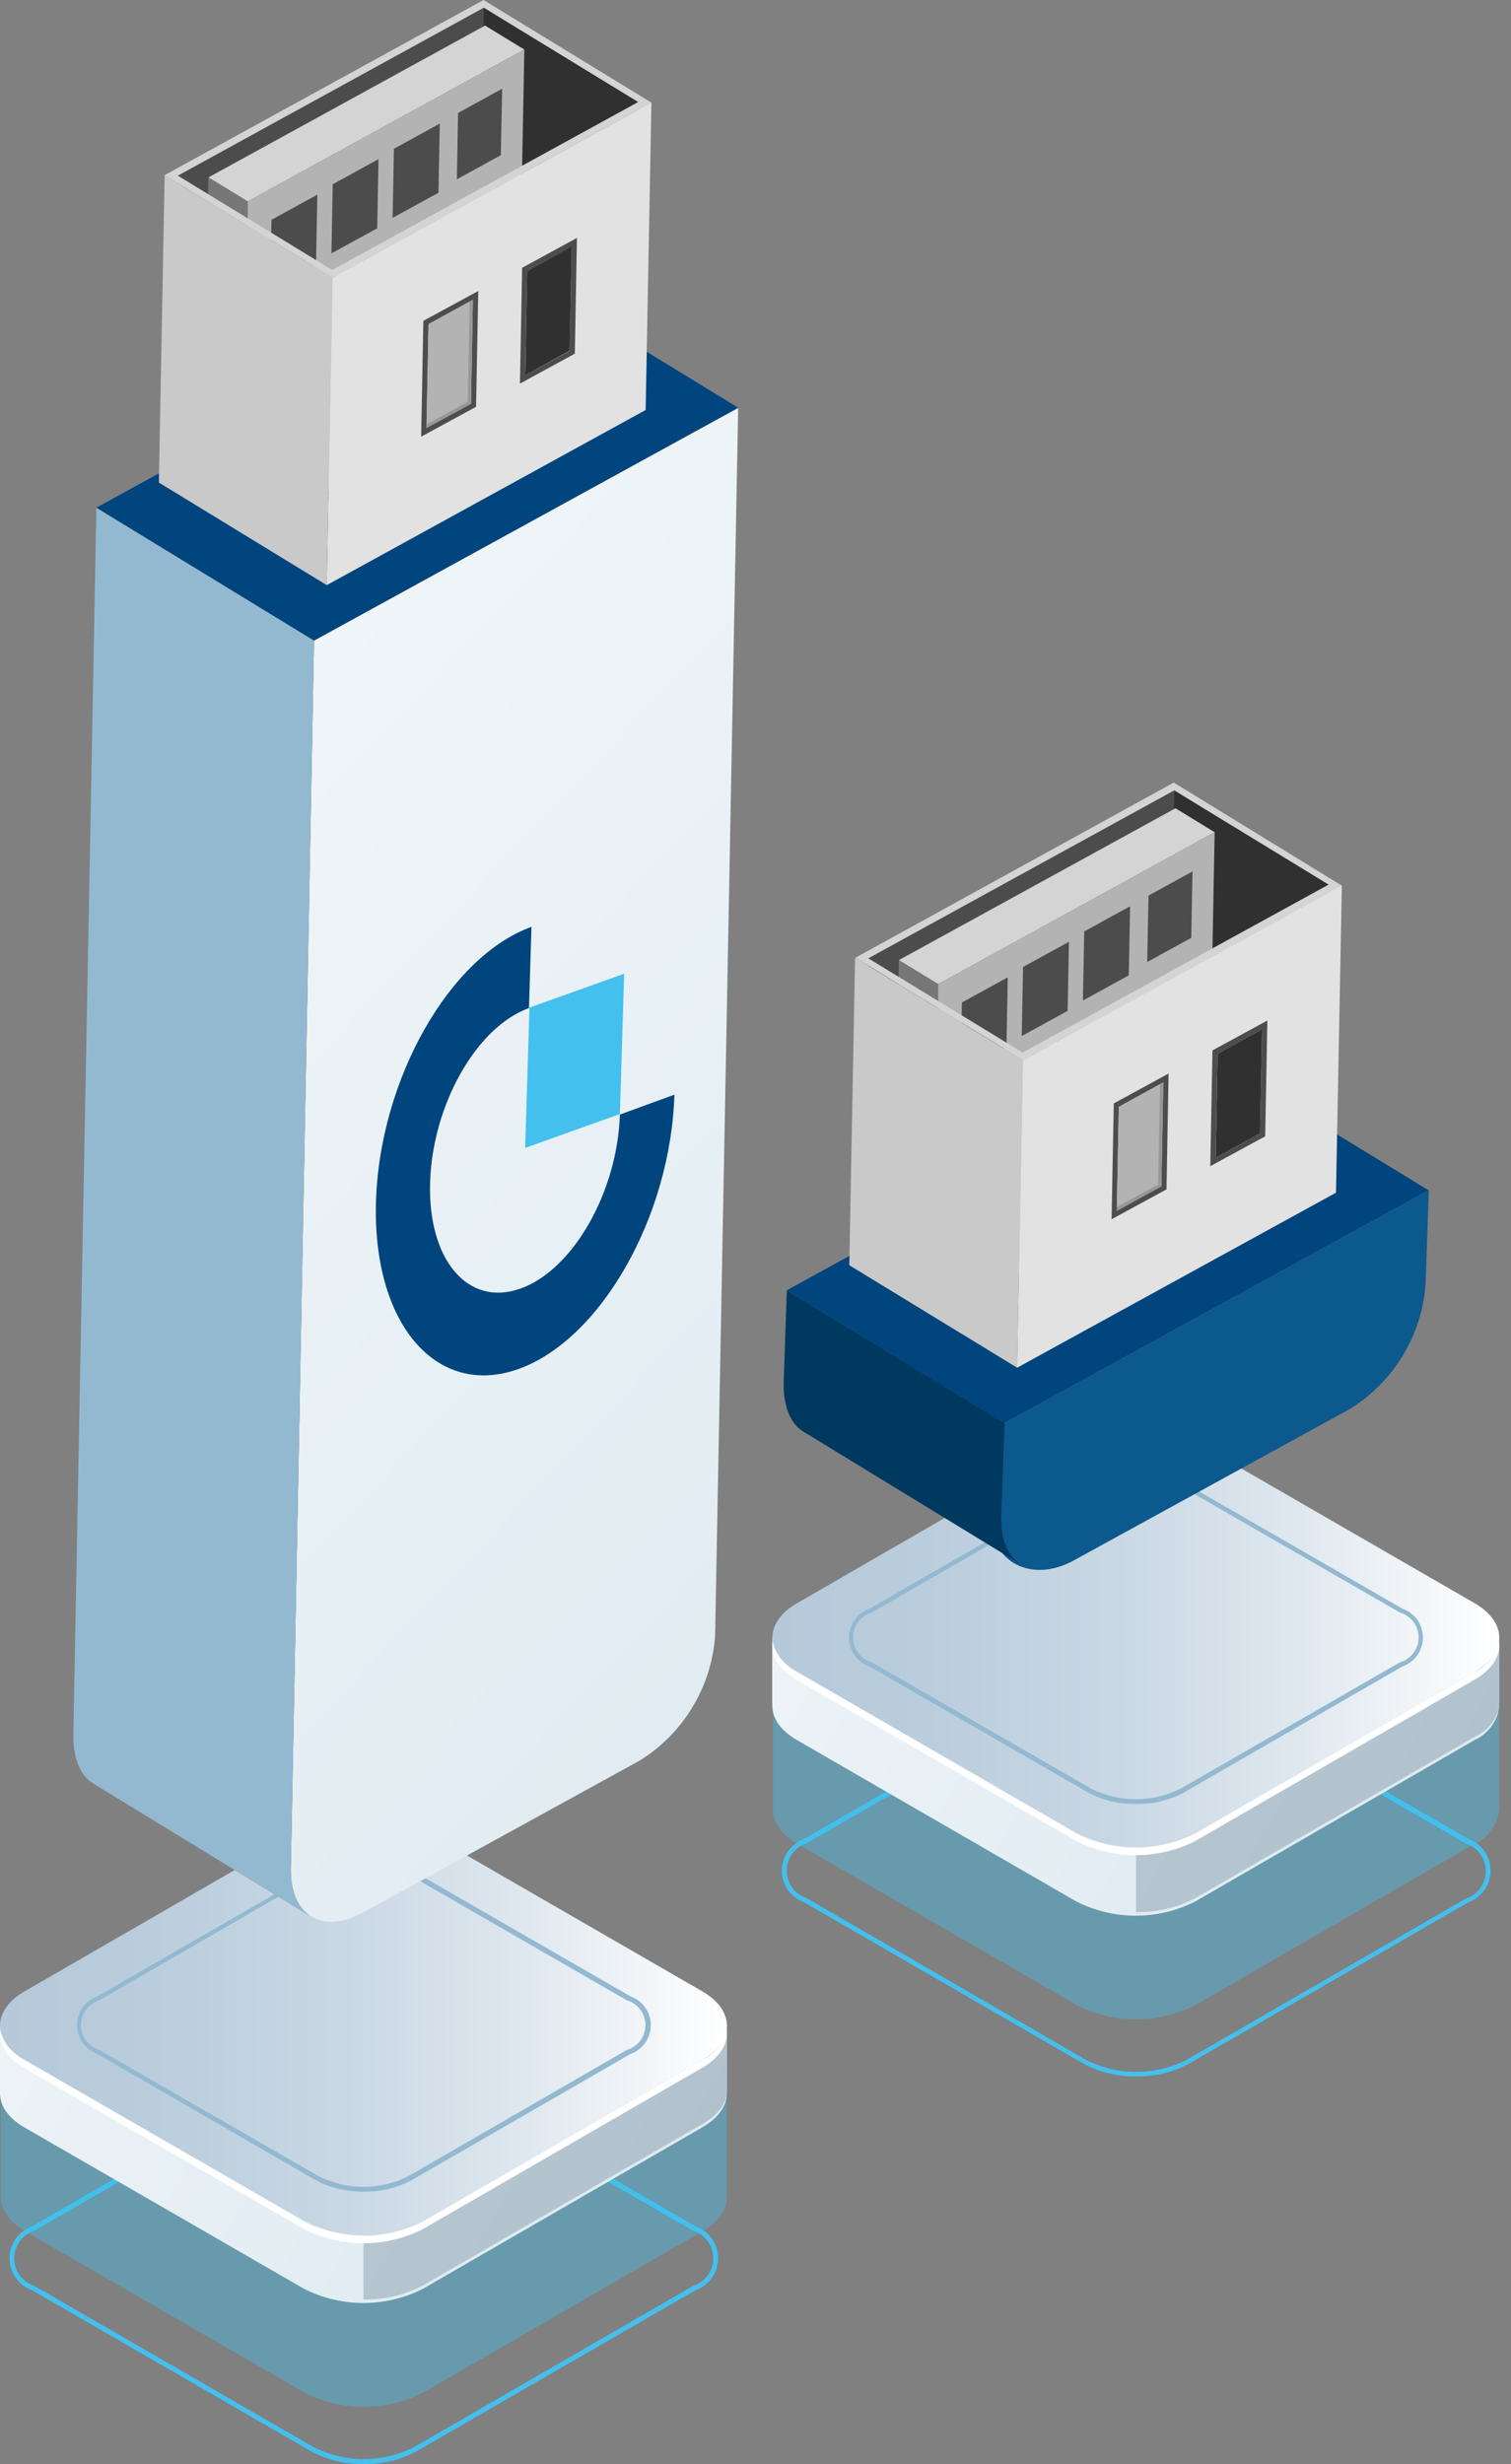 <svg width="100" height="163" viewBox="0 0 100 163" fill="none" xmlns="http://www.w3.org/2000/svg">
<rect x="0" y="0" width="100" height="163" fill="#808080" stroke="none"/>
<path opacity="0.2" d="M30.315 82.776L17.063 90.531L12.027 92.348V98.016C13.402 98.047 14.762 97.725 15.977 97.082L34.476 86.397C34.917 86.199 35.298 85.89 35.583 85.5C35.868 85.11 36.047 84.652 36.102 84.172C36.102 84.132 36.102 84.1 36.102 84.06V79.873L35.042 79.281H34.891C34.548 81.229 32.257 82.513 30.315 82.776Z" fill="#052C49"/>
<path d="M24.074 162.999C22.861 163.023 21.662 162.735 20.592 162.162L2.113 151.498C1.679 151.342 1.304 151.056 1.038 150.679C0.773 150.302 0.631 149.852 0.631 149.391C0.631 148.93 0.773 148.48 1.038 148.103C1.304 147.726 1.679 147.44 2.113 147.285L20.592 136.613C21.673 136.068 22.867 135.784 24.077 135.784C25.288 135.784 26.482 136.068 27.563 136.613L46.042 147.285C46.476 147.44 46.851 147.726 47.116 148.103C47.382 148.48 47.524 148.93 47.524 149.391C47.524 149.852 47.382 150.302 47.116 150.679C46.851 151.056 46.476 151.342 46.042 151.498L27.563 162.162C26.491 162.736 25.29 163.024 24.074 162.999ZM24.074 136.1C22.927 136.084 21.795 136.358 20.783 136.896L2.271 147.568C1.885 147.692 1.548 147.935 1.31 148.263C1.071 148.591 0.942 148.986 0.942 149.391C0.942 149.797 1.071 150.192 1.31 150.519C1.548 150.847 1.885 151.09 2.271 151.215L20.756 161.886C21.786 162.405 22.924 162.676 24.077 162.676C25.231 162.676 26.369 162.405 27.399 161.886L45.877 151.215C46.263 151.09 46.6 150.847 46.839 150.519C47.078 150.192 47.206 149.797 47.206 149.391C47.206 148.986 47.078 148.591 46.839 148.263C46.6 147.935 46.263 147.692 45.877 147.568L27.399 136.929C26.379 136.374 25.235 136.089 24.074 136.1Z" fill="#43C0ED"/>
<path opacity="0.4" d="M48.11 145.296V138.963L46.952 138.305C46.623 140.28 44.319 141.597 42.343 141.86L29.111 149.615L23.331 151.702L4.879 142.196L5.307 141.945C3.733 141.215 2.878 139.529 2.015 137.996L0.771 138.74L0.047 138.904V145.342C0.047 146.159 0.587 146.982 1.673 147.607L20.152 158.278C21.369 158.895 22.714 159.216 24.079 159.216C25.443 159.216 26.788 158.895 28.006 158.278L46.484 147.607C47.551 146.995 48.091 146.192 48.104 145.382C48.107 145.347 48.107 145.312 48.104 145.277L48.11 145.296Z" fill="#43C0ED"/>
<path d="M48.11 138.411V134.217L46.944 133.559C46.622 135.534 44.311 136.85 42.336 137.114L29.091 144.875L23.304 146.962L4.872 137.436L5.299 137.186C3.719 136.449 2.87 134.764 2.008 133.236L0.737 133.967L0 134.178V138.477C0 139.299 0.54 140.116 1.626 140.741L20.125 151.412C21.343 152.029 22.689 152.35 24.055 152.35C25.42 152.35 26.767 152.029 27.985 151.412L46.483 140.728C47.55 140.116 48.09 139.313 48.103 138.503C48.106 138.466 48.106 138.428 48.103 138.391L48.11 138.411Z" fill="url(#paint0_linear_2177_2363)"/>
<path d="M20.125 147.166L1.626 136.482C-0.54 135.231 -0.54 133.19 1.626 131.946L20.125 121.268C21.342 120.651 22.687 120.33 24.052 120.33C25.416 120.33 26.762 120.651 27.979 121.268L46.484 131.946C48.65 133.197 48.65 135.237 46.484 136.482L27.985 147.166C26.767 147.783 25.421 148.104 24.055 148.104C22.69 148.104 21.343 147.783 20.125 147.166Z" fill="url(#paint1_linear_2177_2363)"/>
<path d="M20.125 147.166L1.626 136.482C-0.54 135.231 -0.54 133.19 1.626 131.946L20.125 121.268C21.342 120.651 22.687 120.33 24.052 120.33C25.416 120.33 26.762 120.651 27.979 121.268L46.484 131.946C48.65 133.197 48.65 135.237 46.484 136.482L27.985 147.166C26.767 147.783 25.421 148.104 24.055 148.104C22.69 148.104 21.343 147.783 20.125 147.166Z" fill="#24126A"/>
<path d="M20.125 147.166L1.626 136.482C-0.54 135.231 -0.54 133.19 1.626 131.946L20.125 121.268C21.342 120.651 22.687 120.33 24.052 120.33C25.416 120.33 26.762 120.651 27.979 121.268L46.484 131.946C48.65 133.197 48.65 135.237 46.484 136.482L27.985 147.166C26.767 147.783 25.421 148.104 24.055 148.104C22.69 148.104 21.343 147.783 20.125 147.166Z" fill="#01457E"/>
<path d="M46.484 136.481L27.985 147.166C26.767 147.782 25.42 148.104 24.055 148.104C22.689 148.104 21.343 147.782 20.125 147.166L1.626 136.481C1.227 136.295 0.875 136.02 0.597 135.678C0.318 135.336 0.121 134.935 0.02 134.506C-0.105 135.415 0.428 136.35 1.626 137.041L20.125 147.719C21.343 148.335 22.689 148.657 24.055 148.657C25.42 148.657 26.767 148.335 27.985 147.719L46.484 137.041C47.682 136.35 48.215 135.415 48.09 134.513C47.987 134.941 47.79 135.34 47.512 135.681C47.234 136.022 46.882 136.295 46.484 136.481Z" fill="white"/>
<path d="M48.11 138.167V133.974L46.944 133.315C46.622 135.29 44.311 136.607 42.336 136.87L29.091 144.632L23.304 146.725L4.872 137.193L5.267 136.929C3.687 136.199 2.837 134.507 1.975 132.979L0.731 133.717L0 133.934V138.246C0 139.069 0.54 139.885 1.626 140.511L20.125 151.195C21.343 151.812 22.689 152.133 24.055 152.133C25.42 152.133 26.767 151.812 27.985 151.195L46.483 140.511C47.55 139.898 48.09 139.095 48.103 138.286C48.106 138.248 48.106 138.211 48.103 138.174L48.11 138.167Z" fill="url(#paint2_linear_2177_2363)"/>
<path opacity="0.2" d="M42.343 136.883L29.091 144.632L24.055 146.449V152.117C25.43 152.148 26.789 151.826 28.005 151.182L46.503 140.497C47.57 139.885 48.109 139.082 48.123 138.272C48.126 138.235 48.126 138.198 48.123 138.16V133.967L47.063 133.375H46.938C46.576 135.33 44.272 136.613 42.343 136.883Z" fill="#052C49"/>
<path d="M20.125 146.923L1.626 136.271C-0.54 135.02 -0.54 132.98 1.626 131.735L20.125 121.057C21.342 120.441 22.687 120.12 24.052 120.12C25.416 120.12 26.762 120.441 27.979 121.057L46.484 131.735C48.65 132.986 48.65 135.027 46.484 136.271L27.985 146.956C26.764 147.567 25.417 147.883 24.051 147.877C22.686 147.871 21.341 147.544 20.125 146.923Z" fill="url(#paint3_linear_2177_2363)"/>
<path d="M24.055 144.98C22.957 145.002 21.872 144.744 20.901 144.23L6.452 135.883C6.056 135.743 5.713 135.484 5.47 135.142C5.228 134.799 5.098 134.39 5.098 133.97C5.098 133.55 5.228 133.141 5.47 132.799C5.713 132.456 6.056 132.197 6.452 132.058L20.934 123.717C21.91 123.22 22.99 122.961 24.084 122.961C25.179 122.961 26.259 123.22 27.235 123.717L41.717 132.058C42.113 132.197 42.456 132.456 42.699 132.799C42.941 133.141 43.071 133.55 43.071 133.97C43.071 134.39 42.941 134.799 42.699 135.142C42.456 135.484 42.113 135.743 41.717 135.883L27.235 144.23C26.257 144.749 25.162 145.007 24.055 144.98ZM21.066 143.947C21.992 144.419 23.016 144.664 24.055 144.664C25.094 144.664 26.118 144.419 27.044 143.947L41.474 135.613C41.831 135.51 42.146 135.295 42.37 134.998C42.594 134.701 42.715 134.339 42.715 133.967C42.715 133.595 42.594 133.233 42.37 132.936C42.146 132.639 41.831 132.423 41.474 132.321L26.991 123.974C26.064 123.506 25.04 123.262 24.002 123.262C22.964 123.262 21.94 123.506 21.013 123.974L6.583 132.321C6.229 132.427 5.919 132.645 5.698 132.941C5.478 133.238 5.359 133.597 5.359 133.967C5.359 134.336 5.478 134.696 5.698 134.993C5.919 135.289 6.229 135.506 6.583 135.613L21.066 143.947Z" fill="#93B9D1"/>
<path d="M46.484 136.271L27.985 146.955C26.767 147.572 25.42 147.893 24.055 147.893C22.689 147.893 21.343 147.572 20.125 146.955L1.626 136.271C1.227 136.084 0.875 135.809 0.597 135.467C0.318 135.125 0.121 134.725 0.02 134.296C-0.105 135.198 0.428 136.133 1.626 136.824L20.125 147.462C21.343 148.079 22.689 148.4 24.055 148.4C25.42 148.4 26.767 148.079 27.985 147.462L46.484 136.784C47.682 136.093 48.215 135.158 48.09 134.256C47.995 134.693 47.8 135.102 47.522 135.451C47.243 135.8 46.888 136.081 46.484 136.271Z" fill="white"/>
<path d="M75.2 137.357C73.984 137.382 72.783 137.095 71.711 136.521L53.232 125.85C52.797 125.696 52.421 125.411 52.155 125.034C51.889 124.658 51.746 124.208 51.746 123.747C51.746 123.286 51.889 122.836 52.155 122.459C52.421 122.083 52.797 121.798 53.232 121.643L71.711 110.972C72.792 110.427 73.986 110.143 75.196 110.143C76.407 110.143 77.601 110.427 78.682 110.972L97.161 121.643C97.596 121.798 97.972 122.083 98.238 122.459C98.504 122.836 98.647 123.286 98.647 123.747C98.647 124.208 98.504 124.658 98.238 125.034C97.972 125.411 97.596 125.696 97.161 125.85L78.682 136.521C77.612 137.094 76.413 137.382 75.2 137.357ZM75.2 110.459C74.053 110.443 72.921 110.717 71.908 111.255L53.396 121.927C53.01 122.051 52.674 122.294 52.435 122.622C52.196 122.95 52.068 123.345 52.068 123.75C52.068 124.156 52.196 124.551 52.435 124.878C52.674 125.206 53.01 125.449 53.396 125.574L71.875 136.271C72.905 136.79 74.043 137.061 75.196 137.061C76.35 137.061 77.487 136.79 78.518 136.271L97.003 125.6C97.389 125.476 97.726 125.232 97.964 124.905C98.203 124.577 98.332 124.182 98.332 123.776C98.332 123.371 98.203 122.976 97.964 122.648C97.726 122.321 97.389 122.077 97.003 121.953L78.518 111.255C77.497 110.713 76.355 110.439 75.2 110.459Z" fill="#43C0ED"/>
<path opacity="0.4" d="M99.227 119.655V113.322L98.068 112.664C97.739 114.639 95.435 115.956 93.46 116.219L80.222 123.961L74.442 126.048L55.996 116.522L56.423 116.272C54.85 115.541 54.001 113.856 53.132 112.322L51.894 113.066L51.15 113.27V119.708C51.15 120.524 51.697 121.347 52.776 121.973L71.262 132.644C72.478 133.26 73.822 133.582 75.185 133.582C76.549 133.582 77.893 133.26 79.109 132.644L97.588 121.973C98.029 121.775 98.411 121.466 98.696 121.076C98.981 120.686 99.16 120.228 99.214 119.748C99.217 119.713 99.217 119.677 99.214 119.642L99.227 119.655Z" fill="#43C0ED"/>
<path d="M99.228 112.769V108.576L98.089 107.963C97.759 109.938 95.455 111.255 93.48 111.518L80.222 119.267L74.435 121.353L55.956 111.795L56.384 111.545C54.804 110.807 53.955 109.122 53.093 107.595L51.849 108.332L51.111 108.543V112.841C51.111 113.658 51.658 114.481 52.737 115.106L71.236 125.791C72.454 126.407 73.801 126.728 75.166 126.728C76.532 126.728 77.878 126.407 79.096 125.791L97.595 115.106C98.036 114.909 98.418 114.6 98.703 114.209C98.988 113.819 99.167 113.361 99.221 112.881C99.224 112.844 99.224 112.806 99.221 112.769H99.228Z" fill="url(#paint4_linear_2177_2363)"/>
<path d="M71.242 121.525L52.743 110.841C50.578 109.59 50.578 107.549 52.743 106.305L71.242 95.627C72.46 95.01 73.807 94.689 75.172 94.689C76.538 94.689 77.884 95.01 79.102 95.627L97.601 106.305C99.767 107.556 99.767 109.596 97.601 110.841L79.102 121.525C77.884 122.142 76.538 122.463 75.172 122.463C73.807 122.463 72.46 122.142 71.242 121.525Z" fill="url(#paint5_linear_2177_2363)"/>
<path d="M71.242 121.525L52.743 110.841C50.578 109.59 50.578 107.549 52.743 106.305L71.242 95.627C72.46 95.01 73.807 94.689 75.172 94.689C76.538 94.689 77.884 95.01 79.102 95.627L97.601 106.305C99.767 107.556 99.767 109.596 97.601 110.841L79.102 121.525C77.884 122.142 76.538 122.463 75.172 122.463C73.807 122.463 72.46 122.142 71.242 121.525Z" fill="#24126A"/>
<path d="M71.242 121.525L52.743 110.841C50.578 109.59 50.578 107.549 52.743 106.305L71.242 95.627C72.46 95.01 73.807 94.689 75.172 94.689C76.538 94.689 77.884 95.01 79.102 95.627L97.601 106.305C99.767 107.556 99.767 109.596 97.601 110.841L79.102 121.525C77.884 122.142 76.538 122.463 75.172 122.463C73.807 122.463 72.46 122.142 71.242 121.525Z" fill="#01457E"/>
<path d="M97.603 110.84L79.104 121.525C77.886 122.141 76.539 122.463 75.174 122.463C73.808 122.463 72.462 122.141 71.244 121.525L52.745 110.84C52.342 110.65 51.988 110.371 51.709 110.023C51.431 109.675 51.236 109.268 51.139 108.833C51.014 109.741 51.547 110.676 52.745 111.367L71.244 122.045C72.462 122.662 73.808 122.983 75.174 122.983C76.539 122.983 77.886 122.662 79.104 122.045L97.603 111.367C98.801 110.709 99.334 109.741 99.209 108.839C99.111 109.273 98.916 109.679 98.637 110.025C98.359 110.372 98.005 110.651 97.603 110.84Z" fill="white"/>
<path d="M99.228 112.525V108.332L98.069 107.674C97.74 109.649 95.436 110.965 93.461 111.229L80.202 118.977L74.416 121.064L55.956 111.551L56.384 111.301C54.804 110.564 53.955 108.878 53.093 107.351L51.849 108.088L51.111 108.299V112.571C51.111 113.394 51.658 114.211 52.737 114.836L71.236 125.521C72.454 126.137 73.801 126.458 75.166 126.458C76.532 126.458 77.878 126.137 79.096 125.521L97.595 114.836C98.036 114.639 98.418 114.33 98.703 113.939C98.988 113.549 99.167 113.091 99.221 112.611C99.224 112.574 99.224 112.536 99.221 112.499L99.228 112.525Z" fill="url(#paint6_linear_2177_2363)"/>
<path opacity="0.2" d="M93.48 111.255L80.222 119.003L75.186 120.82V126.488C76.56 126.519 77.92 126.197 79.135 125.553L97.634 114.869C98.075 114.672 98.457 114.363 98.742 113.972C99.028 113.582 99.206 113.124 99.26 112.644C99.263 112.607 99.263 112.569 99.26 112.532V108.339L98.2 107.746H98.088C97.693 109.688 95.389 110.972 93.48 111.255Z" fill="#052C49"/>
<path d="M71.242 121.281L52.743 110.597C50.578 109.346 50.578 107.305 52.743 106.061L71.242 95.383C72.46 94.767 73.807 94.445 75.172 94.445C76.538 94.445 77.884 94.767 79.102 95.383L97.601 106.061C99.767 107.312 99.767 109.353 97.601 110.597L79.102 121.281C77.884 121.898 76.538 122.219 75.172 122.219C73.807 122.219 72.46 121.898 71.242 121.281Z" fill="url(#paint7_linear_2177_2363)"/>
<path d="M75.173 119.339C74.077 119.361 72.994 119.103 72.026 118.589L57.543 110.241C57.148 110.102 56.805 109.843 56.562 109.501C56.32 109.158 56.19 108.749 56.19 108.329C56.19 107.909 56.32 107.5 56.562 107.158C56.805 106.815 57.148 106.556 57.543 106.417L72.026 98.076C73.003 97.579 74.084 97.32 75.18 97.32C76.275 97.32 77.356 97.579 78.333 98.076L92.816 106.417C93.212 106.556 93.554 106.815 93.797 107.158C94.039 107.5 94.17 107.909 94.17 108.329C94.17 108.749 94.039 109.158 93.797 109.501C93.554 109.843 93.212 110.102 92.816 110.241L78.333 118.589C77.361 119.104 76.273 119.362 75.173 119.339ZM72.184 118.306C73.11 118.777 74.134 119.023 75.173 119.023C76.212 119.023 77.236 118.777 78.162 118.306L92.645 109.965C93.002 109.863 93.317 109.647 93.541 109.35C93.765 109.053 93.886 108.691 93.886 108.319C93.886 107.947 93.765 107.585 93.541 107.288C93.317 106.991 93.002 106.776 92.645 106.673L78.162 98.326C77.235 97.858 76.211 97.615 75.173 97.615C74.135 97.615 73.111 97.858 72.184 98.326L57.701 106.673C57.344 106.776 57.029 106.991 56.805 107.288C56.581 107.585 56.46 107.947 56.46 108.319C56.46 108.691 56.581 109.053 56.805 109.35C57.029 109.647 57.344 109.863 57.701 109.965L72.184 118.306Z" fill="#93B9D1"/>
<path d="M97.603 110.596L79.104 121.281C77.886 121.898 76.539 122.219 75.174 122.219C73.808 122.219 72.462 121.898 71.244 121.281L52.745 110.596C52.346 110.41 51.994 110.135 51.716 109.793C51.438 109.451 51.24 109.051 51.139 108.622C51.014 109.523 51.547 110.458 52.745 111.149L71.244 121.788C72.462 122.404 73.808 122.726 75.174 122.726C76.539 122.726 77.886 122.404 79.104 121.788L97.603 111.11C98.801 110.419 99.334 109.484 99.209 108.582C99.114 109.019 98.919 109.427 98.641 109.777C98.362 110.126 98.007 110.407 97.603 110.596Z" fill="white"/>
<path d="M24.041 126.515C21.342 127.996 19.196 126.712 19.249 123.644L20.783 42.376L48.853 26.991L47.326 108.24C47.201 109.91 46.683 111.527 45.813 112.958C44.944 114.39 43.748 115.595 42.323 116.475L24.041 126.515Z" fill="url(#paint8_linear_2177_2363)"/>
<path d="M19.249 123.645L20.783 42.376L6.379 33.574L4.852 114.856C4.852 116.377 5.339 117.489 6.168 117.983L20.566 126.778C19.749 126.252 19.223 125.165 19.249 123.645Z" fill="#7B7B7B"/>
<path d="M20.783 42.375L6.379 33.587L34.456 18.176L48.853 26.971L20.783 42.375Z" fill="#666666"/>
<path d="M19.249 123.645L20.783 42.376L6.379 33.574L4.852 114.856C4.852 116.377 5.339 117.489 6.168 117.983L20.566 126.778C19.749 126.252 19.223 125.165 19.249 123.645Z" fill="#93B9D1"/>
<path d="M20.783 42.375L6.379 33.587L34.456 18.176L48.853 26.971L20.783 42.375Z" fill="#01457E"/>
<path d="M21.988 17.86L11.771 11.619L32.021 0.507L42.238 6.748L21.988 17.86Z" fill="#4C4C4C"/>
<path d="M42.237 6.748L41.856 27.083L31.639 20.849L32.02 0.507L42.237 6.748Z" fill="#303030"/>
<path d="M32.02 0.507L31.638 20.849L11.389 31.961L11.771 11.619L32.02 0.507Z" fill="#4C4C4C"/>
<path d="M42.237 6.748L41.855 27.083L21.605 38.195L21.987 17.86L42.237 6.748Z" fill="#353536"/>
<path d="M21.988 17.86L21.606 38.195L11.389 31.961L11.771 11.619L21.988 17.86Z" fill="#3B3B3B"/>
<path d="M16.393 13.324L13.793 11.737L32.101 1.691L34.701 3.278L16.393 13.324Z" fill="#D4D4D4"/>
<path d="M16.392 13.324L16.386 35.009L13.391 33.179L13.792 11.737L16.392 13.324Z" fill="#777777"/>
<path d="M34.701 3.278L34.267 26.345L16.387 35.009L16.393 13.324L34.701 3.278Z" fill="#B3B3B3"/>
<path d="M21.625 38.709L22.007 18.367L43.112 6.78L42.73 27.122L21.625 38.709Z" fill="#E2E2E2"/>
<path d="M38.044 23.396L38.182 15.74L34.555 17.715L34.41 25.378L38.044 23.396ZM34.891 17.932L37.616 16.458L37.833 16.339L37.702 23.212L34.759 24.812V24.562L34.891 17.932Z" fill="#4C4E4E"/>
<path d="M31.507 26.912L31.652 19.249L28.018 21.224L27.873 28.887L31.507 26.912ZM28.36 21.441L31.086 19.947L31.296 19.835L31.171 26.708L28.229 28.307V28.064L28.36 21.441Z" fill="#4C4E4E"/>
<path d="M30.236 11.863L30.315 7.472L33.232 5.872L33.146 10.263L30.236 11.863Z" fill="#4C4C4C"/>
<path d="M25.984 14.411L26.07 9.842L29.105 8.176L29.019 12.752L25.984 14.411Z" fill="#4C4C4C"/>
<path d="M21.936 16.761L22.021 12.192L25.049 10.526L24.964 15.102L21.936 16.761Z" fill="#4C4C4C"/>
<path d="M17.881 19.117L17.966 14.542L21.001 12.877L20.916 17.452L17.881 19.117Z" fill="#4C4C4C"/>
<path d="M43.112 6.787L32 0L10.895 11.586L22.007 18.367L43.112 6.787ZM11.77 11.619L32.02 0.507L42.237 6.748L21.987 17.86L11.77 11.619Z" fill="#D4D4D4"/>
<path d="M22.008 18.367L21.626 38.709L10.514 31.922L10.896 11.586L22.008 18.367Z" fill="#C9C9C9"/>
<path d="M37.702 23.193L37.834 16.32L37.617 16.438L34.891 17.933L34.766 24.562L34.76 24.812L37.702 23.193Z" fill="#303030"/>
<path d="M31.171 26.708L31.296 19.835L31.086 19.947L28.36 21.448L28.235 28.077L28.229 28.321L31.171 26.708Z" fill="#B3B3B3"/>
<g style="mix-blend-mode:multiply" opacity="0.22">
<g style="mix-blend-mode:multiply">
<path d="M34.76 24.812L34.766 24.562L37.492 23.067L37.617 16.438L37.834 16.32L37.702 23.193L34.76 24.812Z" fill="#303030"/>
</g>
</g>
<g style="mix-blend-mode:multiply" opacity="0.22">
<g style="mix-blend-mode:multiply">
<path d="M28.229 28.321L28.235 28.077L30.96 26.576L31.086 19.947L31.296 19.835L31.171 26.708L28.229 28.321Z" fill="#303030"/>
</g>
</g>
<path d="M35.206 61.302C29.762 63.244 25.134 71.388 24.884 79.465C24.633 87.543 28.866 92.506 34.311 90.564C39.755 88.622 44.389 80.479 44.633 72.415L41.025 73.731C40.867 78.833 37.925 84.014 34.442 85.245C30.96 86.476 28.307 83.343 28.465 78.208C28.623 73.073 31.546 67.925 35.008 66.687L35.173 61.335" fill="#01457E"/>
<path d="M41.308 64.416L35.041 66.654L34.758 75.936L41.025 73.698L41.308 64.416Z" fill="#43C0ED"/>
<path d="M71.045 103.237C68.346 104.718 65.541 103.441 65.6 100.367L66.489 94.139L94.56 78.734L94.349 84.955C94.224 86.626 93.707 88.243 92.838 89.675C91.97 91.108 90.776 92.314 89.353 93.198L71.045 103.237Z" fill="#0C598E"/>
<path d="M66.47 94.145L52.072 85.357L80.143 69.952L94.54 78.741L66.47 94.145Z" fill="#666666"/>
<path d="M66.259 100.366L66.489 94.139L52.072 85.357L51.861 91.578C51.861 93.105 52.342 94.211 53.178 94.712L67.575 103.5C66.746 102.98 66.232 101.894 66.259 100.366Z" fill="#003960"/>
<path d="M66.47 94.145L52.072 85.357L80.143 69.952L94.54 78.741L66.47 94.145Z" fill="#01457E"/>
<path d="M67.681 69.63L57.457 63.395L77.713 52.283L87.93 58.517L67.681 69.63Z" fill="#4C4C4C"/>
<path d="M87.932 58.517L87.55 78.859L77.326 72.618L77.715 52.283L87.932 58.517Z" fill="#303030"/>
<path d="M77.714 52.283L77.326 72.618L57.076 83.731L57.458 63.395L77.714 52.283Z" fill="#4C4C4C"/>
<path d="M87.931 58.518L87.549 78.859L67.293 89.972L67.681 69.63L87.931 58.518Z" fill="#353536"/>
<path d="M67.682 69.63L67.293 89.972L57.076 83.731L57.458 63.395L67.682 69.63Z" fill="#3B3B3B"/>
<path d="M62.087 65.101L59.486 63.515L77.794 53.469L80.388 55.055L62.087 65.101Z" fill="#D4D4D4"/>
<path d="M62.086 65.101L62.079 86.786L59.084 84.949L59.486 63.515L62.086 65.101Z" fill="#777777"/>
<path d="M80.388 55.055L79.953 78.116L62.08 86.786L62.087 65.101L80.388 55.055Z" fill="#B3B3B3"/>
<path d="M67.312 90.479L67.701 70.144L88.806 58.557L88.418 78.899L67.312 90.479Z" fill="#E2E2E2"/>
<path d="M83.732 75.172L83.876 67.51L80.243 69.485L80.098 77.147L83.732 75.172ZM80.585 69.709L83.31 68.208L83.521 68.096L83.389 74.969L80.453 76.581V76.364L80.585 69.709Z" fill="#4C4E4E"/>
<path d="M77.2 78.682L77.338 71.019L73.711 72.994L73.566 80.657L77.2 78.682ZM74.047 73.218L76.772 71.723L76.99 71.605L76.858 78.478L73.915 80.097V79.847L74.047 73.218Z" fill="#4C4E4E"/>
<path d="M75.924 63.639L76.009 59.248L78.919 57.648L78.84 62.039L75.924 63.639Z" fill="#4C4C4C"/>
<path d="M71.67 66.187L71.755 61.618L74.79 59.953L74.705 64.521L71.67 66.187Z" fill="#4C4C4C"/>
<path d="M67.621 68.537L67.707 63.968L70.742 62.303L70.656 66.871L67.621 68.537Z" fill="#4C4C4C"/>
<path d="M63.574 70.887L63.66 66.318L66.695 64.653L66.609 69.222L63.574 70.887Z" fill="#4C4C4C"/>
<path d="M88.807 58.59L77.681 51.77L56.615 63.356L67.728 70.144L88.807 58.59ZM57.465 63.396L77.714 52.283L87.931 58.518L67.681 69.63L57.465 63.396Z" fill="#D4D4D4"/>
<path d="M67.701 70.144L67.319 90.479L56.207 83.698L56.589 63.356L67.701 70.144Z" fill="#C9C9C9"/>
<path d="M83.389 74.969L83.521 68.096L83.31 68.208L80.585 69.709L80.46 76.338L80.453 76.581L83.389 74.969Z" fill="#303030"/>
<path d="M76.859 78.478L76.99 71.605L76.773 71.724L74.048 73.218L73.923 79.847L73.916 80.097L76.859 78.478Z" fill="#B3B3B3"/>
<g style="mix-blend-mode:multiply" opacity="0.22">
<g style="mix-blend-mode:multiply">
<path d="M80.453 76.582L80.46 76.338L83.178 74.837L83.31 68.208L83.521 68.096L83.389 74.969L80.453 76.582Z" fill="#303030"/>
</g>
</g>
<g style="mix-blend-mode:multiply" opacity="0.22">
<g style="mix-blend-mode:multiply">
<path d="M73.916 80.097L73.923 79.847L76.648 78.352L76.773 71.723L76.99 71.605L76.859 78.477L73.916 80.097Z" fill="#303030"/>
</g>
</g>
<defs>
<linearGradient id="paint0_linear_2177_2363" x1="4.786" y1="125.89" x2="42.955" y2="147.923" gradientUnits="userSpaceOnUse">
<stop stop-color="#EDF3F7"/>
<stop offset="1" stop-color="#DCE9F0"/>
</linearGradient>
<linearGradient id="paint1_linear_2177_2363" x1="0" y1="134.217" x2="48.11" y2="134.217" gradientUnits="userSpaceOnUse">
<stop stop-color="#E9E9FD"/>
<stop offset="0.36" stop-color="#D3D2F9"/>
<stop offset="0.71" stop-color="#C5C4F7"/>
<stop offset="1" stop-color="#C0BFF6"/>
</linearGradient>
<linearGradient id="paint2_linear_2177_2363" x1="4.786" y1="125.646" x2="42.955" y2="147.68" gradientUnits="userSpaceOnUse">
<stop stop-color="#EDF3F7"/>
<stop offset="1" stop-color="#DCE9F0"/>
</linearGradient>
<linearGradient id="paint3_linear_2177_2363" x1="0" y1="133.974" x2="48.11" y2="133.974" gradientUnits="userSpaceOnUse">
<stop stop-color="#B5C9DA"/>
<stop offset="0.21" stop-color="#BACDDC"/>
<stop offset="0.46" stop-color="#C8D7E4"/>
<stop offset="0.73" stop-color="#E0E8EF"/>
<stop offset="1" stop-color="white"/>
</linearGradient>
<linearGradient id="paint4_linear_2177_2363" x1="55.904" y1="100.248" x2="94.073" y2="122.282" gradientUnits="userSpaceOnUse">
<stop stop-color="#EDF3F7"/>
<stop offset="1" stop-color="#DCE9F0"/>
</linearGradient>
<linearGradient id="paint5_linear_2177_2363" x1="51.117" y1="108.576" x2="99.227" y2="108.576" gradientUnits="userSpaceOnUse">
<stop stop-color="#E9E9FD"/>
<stop offset="0.36" stop-color="#D3D2F9"/>
<stop offset="0.71" stop-color="#C5C4F7"/>
<stop offset="1" stop-color="#C0BFF6"/>
</linearGradient>
<linearGradient id="paint6_linear_2177_2363" x1="55.904" y1="100.004" x2="94.073" y2="122.038" gradientUnits="userSpaceOnUse">
<stop stop-color="#EDF3F7"/>
<stop offset="1" stop-color="#DCE9F0"/>
</linearGradient>
<linearGradient id="paint7_linear_2177_2363" x1="51.117" y1="108.332" x2="99.227" y2="108.332" gradientUnits="userSpaceOnUse">
<stop stop-color="#B5C9DA"/>
<stop offset="0.21" stop-color="#BACDDC"/>
<stop offset="0.46" stop-color="#C8D7E4"/>
<stop offset="0.73" stop-color="#E0E8EF"/>
<stop offset="1" stop-color="white"/>
</linearGradient>
<linearGradient id="paint8_linear_2177_2363" x1="100.807" y1="139.378" x2="0.224" y2="44.291" gradientUnits="userSpaceOnUse">
<stop stop-color="#DCE9F0"/>
<stop offset="0.41" stop-color="#E1ECF2"/>
<stop offset="0.9" stop-color="#EFF5F8"/>
<stop offset="1" stop-color="#F3F7FA"/>
</linearGradient>
</defs>
</svg>
